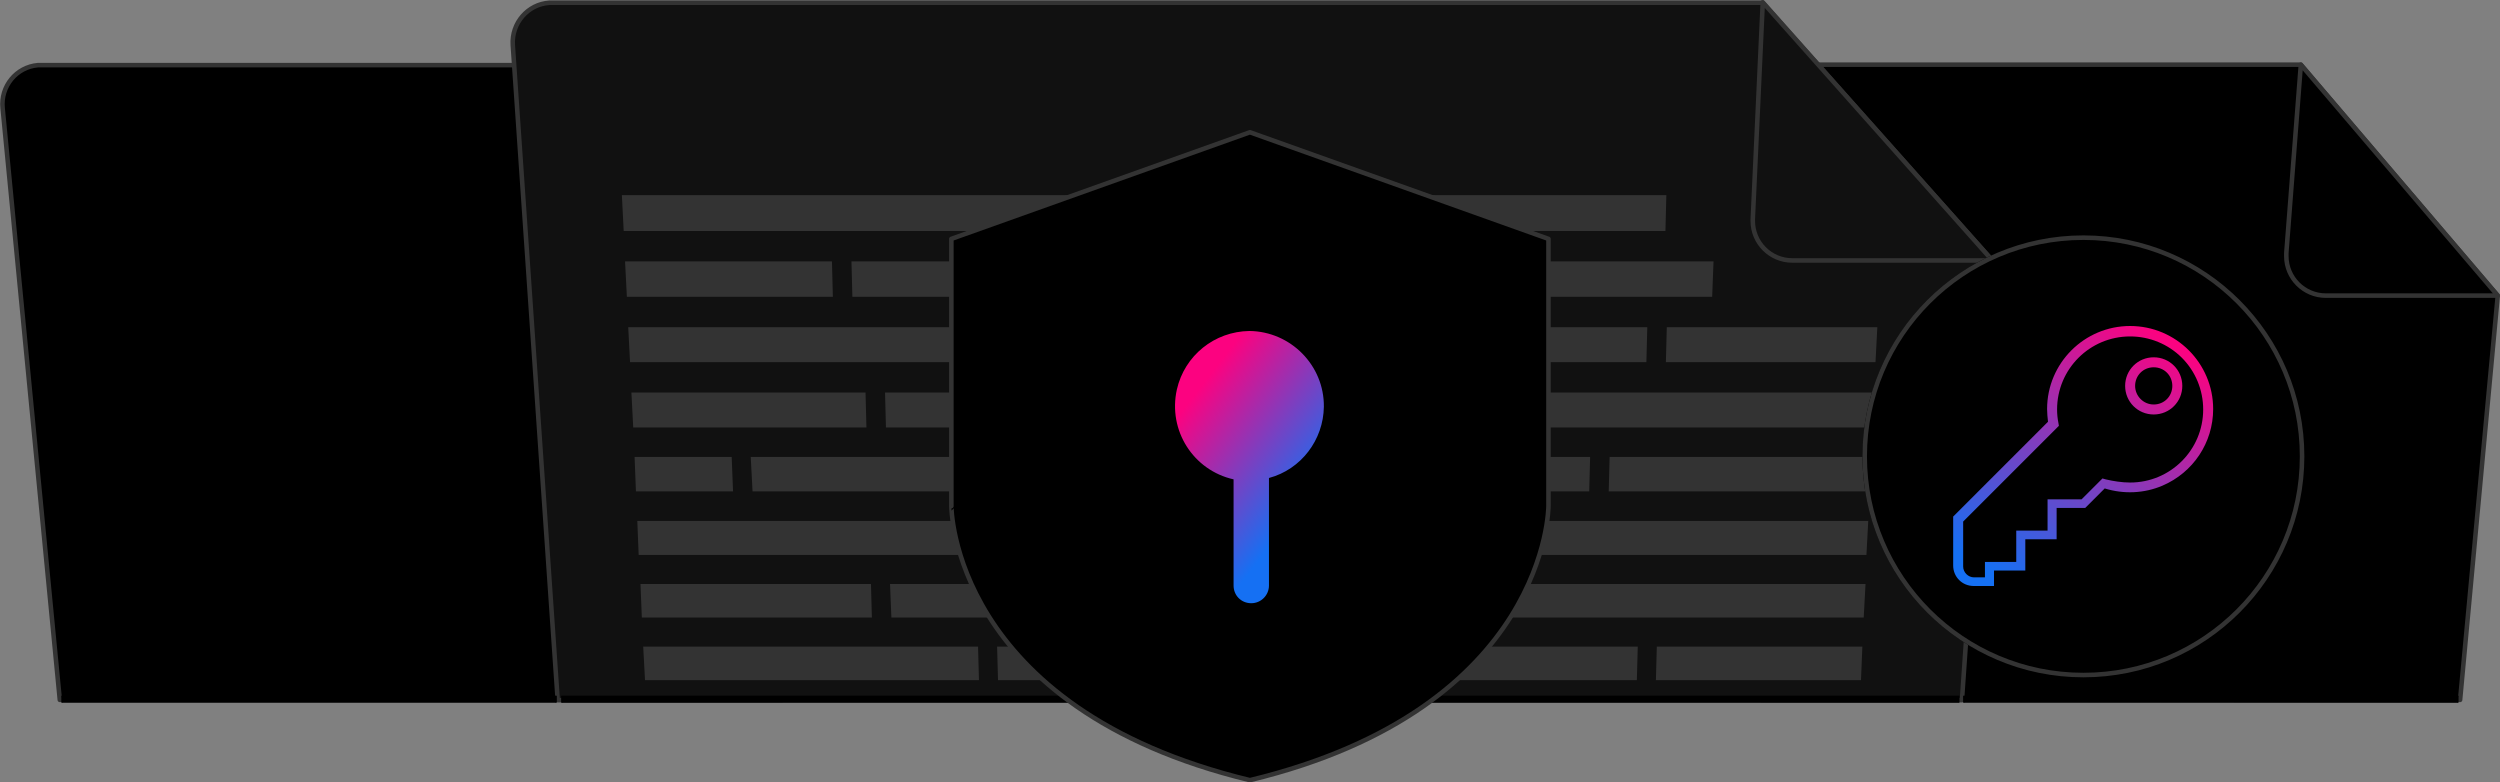 <?xml version="1.0" encoding="utf-8"?>
<!-- Generator: Adobe Illustrator 26.0.3, SVG Export Plug-In . SVG Version: 6.00 Build 0)  -->
<svg version="1.1" id="Layer_1" xmlns="http://www.w3.org/2000/svg" xmlns:xlink="http://www.w3.org/1999/xlink" x="0px" y="0px"
	 viewBox="0 0 551 172.4" style="enable-background:new 0 0 551 172.4;" xml:space="preserve">
<rect x="0" y="0" width="551" height="172.4" fill="#808080" stroke="none"/>
<style type="text/css">
	.st0{fill:#FFFFFF;}
	.st1{stroke:#333333;stroke-linecap:round;stroke-linejoin:round;}
	.st2{fill:#111111;stroke:#333333;stroke-linecap:round;stroke-linejoin:round;}
	.st3{fill:none;stroke:#000000;}
	.st4{fill:#333333;}
	.st5{fill:none;stroke:#333333;}
	.st6{fill:url(#Union_41_00000116234536920987515850000013310609239128811156_);}
	.st7{fill:url(#Icon_metro-key_00000018915636567702430650000004979232343763097748_);}
</style>
<g id="graphic-sla-encrypted-dark" transform="translate(-618.42 -3189.55)">
	<g transform="matrix(1, 0, 0, 1, 618.42, 3189.55)">
		<path id="Union_40-2" class="st0" d="M433,154.9v-0.4h-0.5v0h-0.8v0.4H124v-0.4h-1.1v0h-0.5v0.4H13.8v-0.4h-0.7L0.5,24
			c-0.5-4.8,3-9.1,7.8-9.5c0.3,0,0.6,0,0.8,0h104L113,10c-0.3-4.8,3.3-9,8.1-9.3c0.2,0,0.4,0,0.6,0h266.8l12.2,13.7h106.3l43.4,50.9
			l-8.3,89.1h-0.6v0.4L433,154.9z"/>
	</g>
	<g id="Group_9770" transform="translate(783 3408.856)">
		<g id="Group_9777" transform="translate(0 13.749)">
			<g id="Group_9775" transform="translate(387.727 0)">
				<path id="Path_19454" class="st1" d="M-1.8-167.9l-8.3,89.1h-154l5.5-140h113.4L-1.8-167.9z"/>
				<path id="Path_19455" class="st1" d="M-1.8-167.9h-37.9c-4.8,0-8.7-3.9-8.7-8.7c0-0.2,0-0.4,0-0.7l3.2-41.5L-1.8-167.9z"/>
			</g>
			<g id="Group_9776">
				<path id="Path_19456" class="st1" d="M7.8-78.8h-159.2L-164-209.2c-0.5-4.8,3-9.1,7.8-9.5c0.3,0,0.6,0,0.8,0h107.6l51.9,50.9
					L7.8-78.8z"/>
			</g>
		</g>
		<g id="Group_9778" transform="translate(112.434 0)">
			<path id="Path_19457" class="st2" d="M162.1-161.9l-6.7,96.9h-309.5l-9.9-144.4c-0.3-4.8,3.3-9,8.1-9.3c0.2,0,0.4,0,0.6,0h266.8
				L162.1-161.9z"/>
			<path id="Path_19458" class="st2" d="M162.1-161.9H118c-4.8,0-8.7-3.9-8.7-8.7c0-0.1,0-0.3,0-0.4l2.2-47.8L162.1-161.9z"/>
		</g>
		<g id="Rectangle_6553" transform="translate(13.088 152.848)">
			<rect x="-164.1" y="-218.8" width="109.1" height="1.5"/>
			<rect x="-163.6" y="-218.3" class="st3" width="108.1" height="0.5"/>
		</g>
		<g id="Rectangle_6554" transform="translate(432.237 152.848)">
			<rect x="-164.1" y="-218.8" width="109.1" height="1.5"/>
			<rect x="-163.6" y="-218.3" class="st3" width="108.1" height="0.5"/>
		</g>
		<g id="Rectangle_6555" transform="translate(123.247 152.848)">
			<rect x="-164.1" y="-218.8" width="308.1" height="1.5"/>
			<rect x="-163.6" y="-218.3" class="st3" width="307.1" height="0.5"/>
		</g>
		<g id="Group_9779" transform="translate(136.582 42.502)">
			<path id="Rectangle_6524" class="st4" d="M-164.1-218.8h103.6l0.1,7.9h-103.3L-164.1-218.8z"/>
			<path id="Rectangle_6527" class="st4" d="M-163.4-204.2h45.6l0.2,7.8H-163L-163.4-204.2z"/>
			<path id="Rectangle_6530" class="st4" d="M-162.7-189.7h75.6l0.2,7.7h-75.4L-162.7-189.7z"/>
			<path id="Rectangle_6549" class="st4" d="M-159.4-119.3h73.8l0.2,7.4H-159L-159.4-119.3z"/>
			<path id="Rectangle_6538" class="st4" d="M-161.3-161.1h21.4l0.3,7.6H-161L-161.3-161.1z"/>
			<path id="Rectangle_6545" class="st4" d="M-160.7-147h120.2l0,7.5h-119.9L-160.7-147z"/>
			<path id="Rectangle_6534" class="st4" d="M-162-175.3h51.6l0.2,7.7h-51.4L-162-175.3z"/>
			<path id="Rectangle_6546" class="st4" d="M-160-133.1h50.8l0.2,7.4h-50.7L-160-133.1z"/>
			<path id="Rectangle_6525" class="st4" d="M-56.1-218.8H2.8l-0.1,7.9H-56L-56.1-218.8z"/>
			<path id="Rectangle_6528" class="st4" d="M-113.5-204.2h89v7.8h-88.8L-113.5-204.2z"/>
			<path id="Rectangle_6531" class="st4" d="M-82.8-189.7h93.9l-0.1,7.7h-93.7L-82.8-189.7z"/>
			<path id="Rectangle_6550" class="st4" d="M-81.4-119.3h91.7l-0.1,7.4h-91.4L-81.4-119.3z"/>
			<path id="Rectangle_6539" class="st4" d="M-135.7-161.1H-8.4l0,7.6h-126.9L-135.7-161.1z"/>
			<path id="Rectangle_6544" class="st4" d="M-36.2-147h63.8l-0.1,7.5h-63.7L-36.2-147z"/>
			<path id="Rectangle_6535" class="st4" d="M-106.1-175.3H24.9l-0.1,7.7h-130.7L-106.1-175.3z"/>
			<path id="Rectangle_6547" class="st4" d="M-105-133.1H24.2l-0.1,7.4h-128.8L-105-133.1z"/>
			<path id="Rectangle_6526" class="st4" d="M7.2-218.8h58.9l-0.2,7.9H7.1L7.2-218.8z"/>
			<path id="Rectangle_6529" class="st4" d="M-20.1-204.2h96.6l-0.3,7.8h-96.3L-20.1-204.2z"/>
			<path id="Rectangle_6532" class="st4" d="M15.5-189.7h46.4l-0.2,7.7H15.4L15.5-189.7z"/>
			<path id="Rectangle_6551" class="st4" d="M14.5-119.3h45.3l-0.2,7.4H14.4L14.5-119.3z"/>
			<path id="Rectangle_6540" class="st4" d="M-4.2-161.1h53.5l-0.2,7.6H-4.2L-4.2-161.1z"/>
			<path id="Rectangle_6543" class="st4" d="M31.9-147h78.7l-0.4,7.5H31.8L31.9-147z"/>
			<path id="Rectangle_6533" class="st4" d="M66.2-189.7h46.4l-0.4,7.7H66L66.2-189.7z"/>
			<path id="Rectangle_6552" class="st4" d="M64-119.3h45.3l-0.3,7.4H63.8L64-119.3z"/>
			<path id="Rectangle_6541" class="st4" d="M53.6-161.1h57.7l-0.4,7.6H53.4L53.6-161.1z"/>
			<path id="Rectangle_6537" class="st4" d="M29.2-175.3H112l-0.4,7.7H29.1L29.2-175.3z"/>
			<path id="Rectangle_6548" class="st4" d="M28.5-133.1H110l-0.4,7.4H28.3L28.5-133.1z"/>
		</g>
	</g>
	<g transform="matrix(1, 0, 0, 1, 618.42, 3189.55)">
		<g id="Ellipse_639-2" transform="translate(574.58 270.68)">
			<circle cx="-115.4" cy="-170.1" r="48.7"/>
			<circle class="st5" cx="-115.4" cy="-170.1" r="48.2"/>
		</g>
	</g>
	<path id="Path_19459" class="st1" d="M893.9,3361.5c65.8-15.9,65.8-60.4,65.8-60.4v-58.9l-65.8-23.5l-65.8,23.5v58.9
		C828.1,3301.1,828.1,3345.6,893.9,3361.5z"/>
	
		<linearGradient id="Union_41_00000060709818257584607710000010627292480676956303_" gradientUnits="userSpaceOnUse" x1="568.086" y1="3676.271" x2="568.519" y2="3675.661" gradientTransform="matrix(32.725 0 0 -59.986 -17702.801 223792.516)">
		<stop  offset="0" style="stop-color:#FC0280"/>
		<stop  offset="1" style="stop-color:#1570F3"/>
	</linearGradient>
	<path id="Union_41" style="fill:url(#Union_41_00000060709818257584607710000010627292480676956303_);" d="M890.3,3318.6v-23.4
		c-8.9-2-14.5-10.8-12.5-19.8c1.7-7.5,8.3-12.8,16-12.9c9.1,0.1,16.5,7.6,16.4,16.7c-0.1,7.3-5,13.8-12.1,15.7v23.7
		c0,2.1-1.7,3.9-3.9,3.9S890.3,3320.8,890.3,3318.6z"/>
	
		<linearGradient id="Icon_metro-key_00000142855144455345820230000008015378538565324988_" gradientUnits="userSpaceOnUse" x1="570.127" y1="3676.218" x2="569.534" y2="3675.262" gradientTransform="matrix(57.331 0 0 -57.339 -31589.789 214054.578)">
		<stop  offset="0" style="stop-color:#FC0280"/>
		<stop  offset="1" style="stop-color:#1570F3"/>
	</linearGradient>
	<path id="Icon_metro-key" style="fill:url(#Icon_metro-key_00000142855144455345820230000008015378538565324988_);" d="
		M1087.9,3261.4c10.1,0,18.3,8.2,18.3,18.3c0,7.4-4.4,14-11.2,16.9c-4,1.7-8.5,1.9-12.7,0.6l-4.3,4.3h-6.3v6.9h-6.9v6.9h-6.9v3.4
		h-4.5c-2.5,0-4.5-2-4.5-4.5v-10.8l20.9-20.9c-0.1-0.9-0.2-1.9-0.2-2.8C1069.6,3269.6,1077.8,3261.4,1087.9,3261.4
		C1087.9,3261.4,1087.9,3261.4,1087.9,3261.4z M1087.9,3295.9c8.9,0,16.1-7.2,16.1-16.1c0-4.3-1.7-8.4-4.7-11.4
		c-3-3-7.1-4.7-11.4-4.7l0,0c-8.9,0-16.1,7.2-16.1,16.1c0,0,0,0,0,0c0,1,0.1,2,0.3,3l0.1,0.6l-21.1,21.1v9.9c0,1.3,1.1,2.4,2.4,2.4
		h2.4v-3.4h6.9v-6.9h6.9v-6.9h7.5l4.6-4.6l0.7,0.2C1084.2,3295.6,1086.1,3295.9,1087.9,3295.9L1087.9,3295.9z M1093.1,3268.3
		c3.5,0,6.3,2.8,6.3,6.3c0,3.5-2.8,6.3-6.3,6.3s-6.3-2.8-6.3-6.3C1086.8,3271.1,1089.6,3268.3,1093.1,3268.3z M1093.1,3278.7
		c2.3,0,4.1-1.8,4.1-4.1c0-2.3-1.8-4.1-4.1-4.1s-4.1,1.8-4.1,4.1C1089,3276.8,1090.8,3278.7,1093.1,3278.7z"/>
</g>
</svg>
